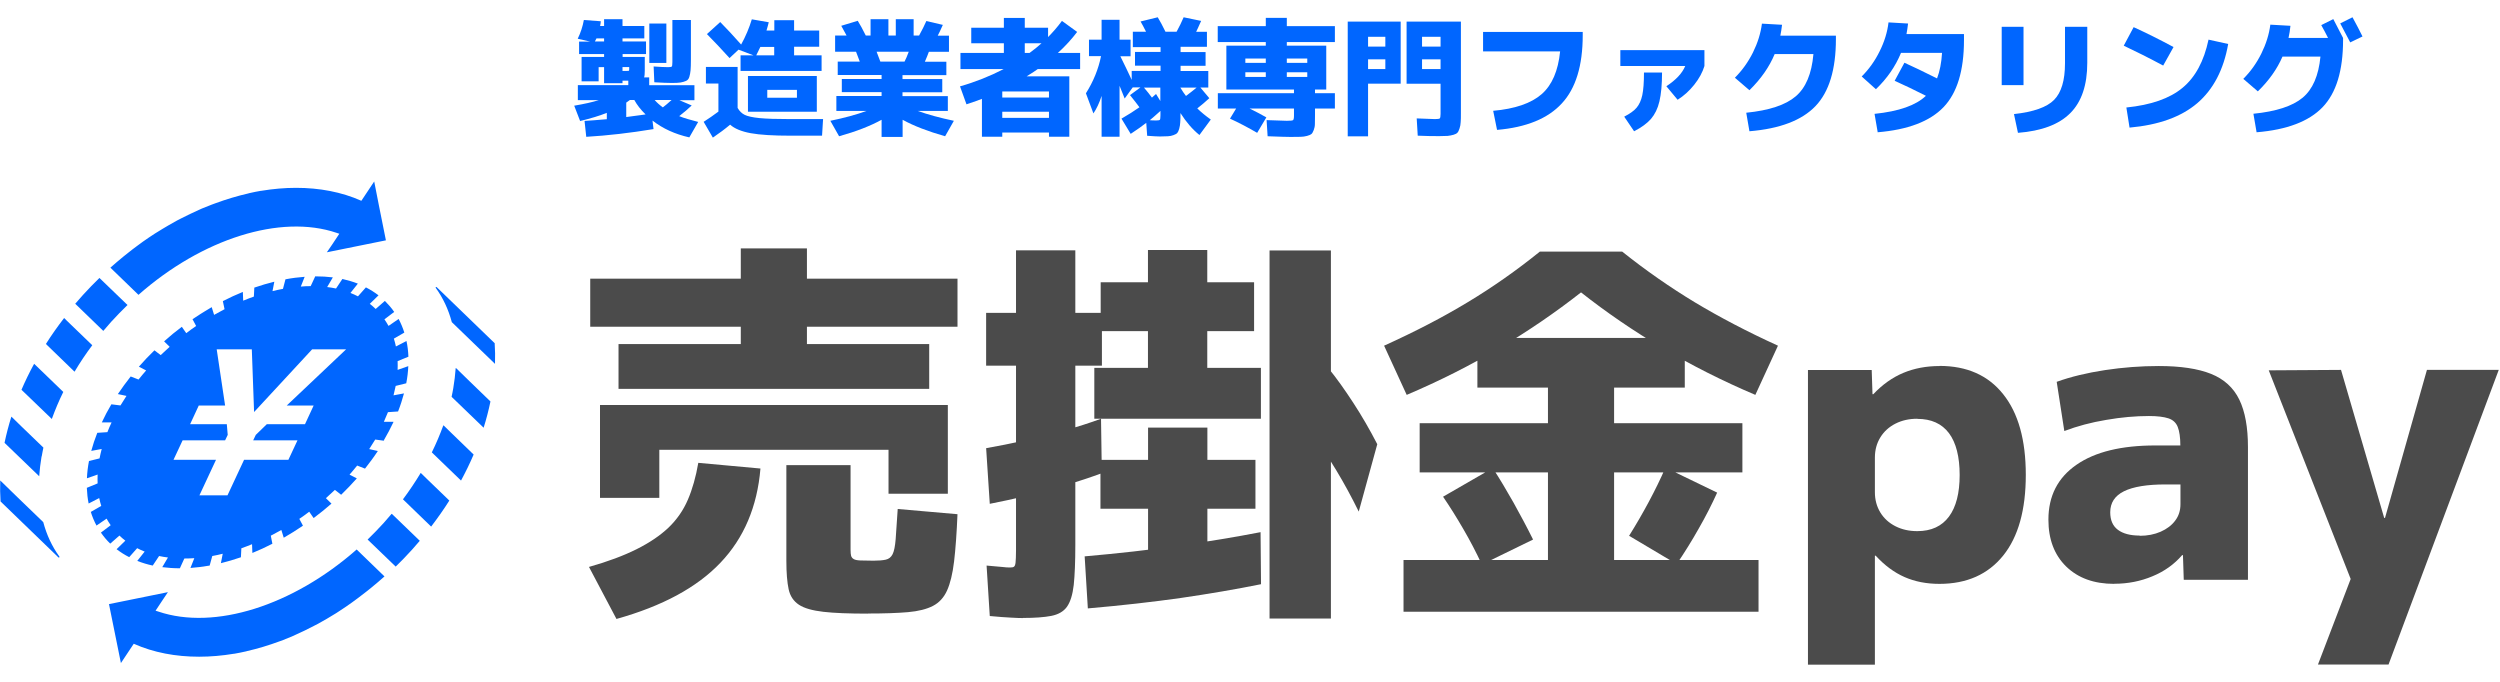 <?xml version="1.0" encoding="UTF-8"?>
<svg id="_レイヤー_1" data-name="レイヤー_1" xmlns="http://www.w3.org/2000/svg" version="1.1" viewBox="0 0 220 60">
  <!-- Generator: Adobe Illustrator 29.0.0, SVG Export Plug-In . SVG Version: 2.1.0 Build 186)  -->
  <defs>
    <style>
      .st0 {
        fill: #06f;
      }

      .st1 {
        fill: #4b4b4b;
      }
    </style>
  </defs>
  <g>
    <g>
      <path class="st0" d="M31.38,48.36c-5.61,4.94-12.51,7.13-17.44,5.46-.08-.03-.17-.05-.25-.08l.63-.95.45-.67h-.01s.01-.01.01-.01l-5.17,1.05h0s-.01,0-.01,0l1.05,5.19,1.13-1.7h0c1.75.78,3.7,1.14,5.74,1.14,0,0,0,0,.01,0,0,0,.01,0,.02,0,.99,0,2.01-.09,3.04-.26,0,0,.02,0,.03,0,.33-.06.66-.12,1-.2.04,0,.07-.02.11-.03.96-.22,1.93-.51,2.9-.87.1-.04.2-.07.3-.11.29-.11.58-.23.88-.36.07-.03.14-.06.21-.1.54-.24,1.08-.5,1.61-.78.12-.06.25-.13.37-.19.25-.14.51-.28.76-.43.16-.09.32-.19.48-.29.24-.14.47-.28.7-.44.35-.23.7-.46,1.04-.71.18-.13.36-.26.53-.39.24-.18.49-.37.73-.56.15-.12.3-.24.45-.36.39-.32.77-.64,1.15-.98h0s0,0,.01,0l-2.47-2.39Z"/>
      <path class="st0" d="M34.45,45.23h0s0,0,0,0c-.44.53-.9,1.04-1.39,1.54-.23.24-.47.47-.7.7,0,0,0,0-.01.01h0s0,0,0,0l2.47,2.38c.25-.24.49-.48.73-.73.48-.5.95-1.01,1.39-1.54l-2.3-2.22-.16-.15Z"/>
      <path class="st0" d="M37.03,41.62s0,0,0,0h-.01c-.47.78-.99,1.56-1.56,2.32l2.48,2.4c.57-.75,1.11-1.51,1.6-2.29l-2.04-1.97-.47-.46Z"/>
      <path class="st0" d="M39.02,37.44s0,0,0,0h-.01c-.29.79-.62,1.58-1.01,2.37l2.57,2.48c.41-.76.78-1.52,1.11-2.29l-1.89-1.83-.76-.74Z"/>
      <path class="st0" d="M40.11,32.39s0,0,0,.01h-.01c-.04.56-.11,1.15-.21,1.75-.04.26-.1.52-.15.77l2.82,2.72c.24-.77.44-1.54.6-2.31l-1.84-1.78-1.19-1.16Z"/>
      <path class="st0" d="M43.52,30.19l-5.09-4.92c-.05-.05-.13.02-.08.07.64.88,1.11,1.89,1.41,3.01l3.8,3.67c.02-.63.01-1.24-.03-1.84Z"/>
      <path class="st0" d="M12.18,25.95c5.61-4.95,12.52-7.13,17.44-5.46.08.03.17.05.24.08l-.63.95-.46.67h.01s-.01.01-.01.01l5.19-1.05-.61-3.04-.42-2.14h0s0,0,0,0l-1.13,1.7h0c-1.75-.78-3.7-1.14-5.74-1.14,0,0,0,0,0,0,0,0-.01,0-.02,0-.99,0-2.01.09-3.04.26,0,0-.02,0-.03,0-.33.06-.67.12-1,.2-.04,0-.07.02-.11.03-.96.22-1.93.51-2.91.87-.1.04-.2.07-.3.11-.29.11-.58.23-.88.35-.07.03-.15.07-.22.1-.54.24-1.07.5-1.61.77-.12.06-.25.13-.37.19-.25.14-.51.28-.76.43-.16.09-.33.19-.49.29-.23.14-.47.28-.7.43-.35.23-.7.46-1.05.71-.18.13-.35.26-.53.39-.25.18-.49.37-.73.56-.15.12-.3.23-.44.35-.39.32-.77.64-1.15.98h0s0,0-.01,0l2.47,2.39Z"/>
      <path class="st0" d="M11.22,26.85s0,0,0-.01c0,0,0,0,0,0l-2.47-2.38c-.25.24-.49.48-.73.73-.48.5-.95,1.01-1.4,1.54l2.47,2.39c.44-.53.9-1.04,1.39-1.54.23-.24.47-.48.71-.71Z"/>
      <path class="st0" d="M5.64,27.99s0,0,0,0h0c-.57.74-1.11,1.5-1.6,2.28l2.52,2.44c.47-.79.99-1.57,1.56-2.33l-2.22-2.14-.25-.25Z"/>
      <path class="st0" d="M3.01,32.02s0,0,0,0h-.01c-.41.75-.78,1.51-1.11,2.28l2.67,2.57c.29-.8.62-1.59,1.01-2.38l-2.03-1.96-.53-.51Z"/>
      <path class="st0" d="M3.67,40.17c.04-.26.1-.52.15-.78l-1.95-1.88-.86-.84s0,0,0,0h-.01c-.24.76-.44,1.53-.6,2.3l3.05,2.94c.04-.57.11-1.16.21-1.76Z"/>
      <path class="st0" d="M3.81,45.95l-2.27-2.19L.03,42.29H.03s-.01,0-.01,0c-.02.63-.01,1.24.03,1.84l5.09,4.92c.05.05.13-.02.08-.08-.64-.88-1.11-1.89-1.41-3.01Z"/>
    </g>
    <path class="st0" d="M33.77,38.76c.31-.53.59-1.06.85-1.61v-.03s-.84,0-.84,0c.13-.29.25-.57.36-.85l.89-.06c.21-.53.38-1.07.52-1.59l-.92.17c.07-.28.13-.56.19-.83l.93-.23c.1-.51.16-1.02.18-1.51l-.94.33c.01-.26.01-.52,0-.77l.95-.39c-.02-.47-.07-.94-.17-1.38l-.93.48c-.05-.24-.11-.47-.18-.69l.92-.53c-.13-.42-.3-.82-.5-1.2l-.89.61c-.11-.2-.23-.39-.36-.58l.86-.65c-.24-.35-.52-.67-.82-.97l-.81.71c-.16-.16-.34-.31-.52-.45l.77-.75c-.34-.26-.72-.5-1.11-.7l-.7.79c-.21-.11-.43-.21-.66-.3l.65-.82c-.43-.17-.89-.3-1.36-.41l-.56.84c-.25-.05-.51-.1-.78-.13l.5-.85c-.49-.06-1-.09-1.52-.09h-.03l-.4.86c-.29,0-.58.01-.87.04l.34-.86c-.55.04-1.12.11-1.69.22l-.22.84c-.31.06-.62.12-.92.2l.16-.83c-.58.14-1.17.32-1.76.52l-.04.79c-.31.11-.63.23-.94.36l-.03-.77c-.59.24-1.18.51-1.76.81l.15.71c-.31.16-.62.33-.92.5l-.21-.68c-.57.33-1.14.69-1.69,1.06l.32.6c-.3.2-.59.41-.87.63l-.39-.56c-.54.4-1.06.83-1.56,1.28l.49.48c-.27.24-.53.48-.79.73l-.55-.42c-.48.46-.94.95-1.37,1.44l.64.33c-.23.26-.45.53-.67.8l-.69-.27c-.4.51-.78,1.03-1.13,1.55l.76.16c-.18.28-.36.56-.53.84l-.8-.1c-.31.52-.59,1.05-.84,1.59h.38s.48,0,.48,0c-.14.29-.26.58-.37.86l-.89.06c-.21.53-.39,1.07-.53,1.59l.92-.17c-.07.28-.14.56-.19.83l-.93.23c-.1.51-.16,1.02-.18,1.52l.94-.33c-.01.26-.01.52,0,.78l-.95.39c.02.48.07.94.16,1.38l.93-.48c.05.24.11.47.18.69l-.92.53c.13.42.3.82.5,1.2l.89-.61c.11.2.23.39.36.58l-.86.65c.24.35.52.68.82.97l.81-.71c.16.16.34.31.52.45l-.77.75c.34.26.71.5,1.11.7l.7-.79c.21.11.43.21.66.3l-.65.82c.43.17.89.31,1.36.41l.56-.84c.25.05.51.1.78.13l-.5.85c.49.06,1.01.1,1.54.1h.01l.39-.86c.29,0,.58-.01.88-.03l-.34.86c.55-.04,1.12-.11,1.69-.21l.23-.84c.31-.06.62-.12.92-.2l-.16.83c.58-.14,1.17-.32,1.76-.52l.04-.79c.31-.11.63-.23.94-.36l.03.77c.59-.24,1.18-.51,1.76-.81l-.14-.71c.31-.16.62-.33.93-.5l.21.68c.57-.33,1.14-.68,1.69-1.06l-.32-.6c.3-.2.59-.41.87-.63l.39.56c.54-.4,1.06-.83,1.57-1.27l-.49-.48c.27-.24.53-.48.79-.73l.55.43c.48-.46.94-.95,1.38-1.44l-.64-.33c.23-.26.45-.53.67-.8l.69.27c.4-.51.79-1.03,1.13-1.55l-.76-.17c.18-.28.36-.56.53-.84l.8.11ZM25.24,35.69h2.36l-.76,1.64h-3.36l-.97.94-.23.48h3.9l-.8,1.71h-3.9l-1.46,3.13h-2.47l1.46-3.13h-3.74l.8-1.71h3.74l.23-.48-.08-.94h-3.23l.76-1.64h2.32l-.74-4.95h3.09l.2,5.52,5.11-5.52h2.99l-5.23,4.95Z"/>
  </g>
  <g>
    <path class="st1" d="M54.25,54.47l-2.42-4.58c1.66-.47,3.05-.99,4.19-1.56,1.14-.57,2.07-1.2,2.81-1.9.73-.7,1.3-1.52,1.7-2.45.4-.93.71-2.02.92-3.25l5.47.5c-.28,3.36-1.46,6.13-3.52,8.29-2.06,2.17-5.11,3.82-9.16,4.95ZM54.43,34.22v-3.94h10.76v-1.53h-13.25v-4.23h13.25v-2.66h5.82v2.66h13.25v4.23h-13.25v1.53h10.76v3.94h-27.35ZM52.8,43.81v-8.17h30.61v7.81h-5.22v-3.87h-20.17v4.23h-5.22ZM76.38,54c-1.66,0-2.97-.05-3.92-.16s-1.68-.31-2.15-.62c-.47-.31-.78-.76-.91-1.37-.13-.6-.2-1.44-.2-2.5v-8.42h5.65v7.46c0,.24.02.41.05.53.04.12.11.21.23.28.12.07.31.11.59.12.27.01.66.02,1.15.02.45,0,.81-.03,1.08-.09.27-.06.47-.22.6-.48.13-.26.22-.7.27-1.33.05-.63.11-1.51.18-2.65l5.26.46c-.07,1.68-.17,3.07-.3,4.16-.13,1.09-.34,1.94-.62,2.56-.28.62-.7,1.07-1.24,1.35s-1.28.47-2.2.55c-.92.08-2.1.12-3.52.12Z"/>
    <path class="st1" d="M90.02,54.39c-.24,0-.59-.01-1.07-.04-.47-.02-1.09-.07-1.85-.14l-.28-4.44c.59.05,1.04.09,1.35.12.31.04.54.05.71.05s.28-.02.35-.07c.07-.05.12-.17.14-.37.02-.2.04-.55.04-1.05v-16.27h-2.63v-4.65h2.63v-5.5h5.22v5.5h2.34v4.65h-2.34v15.77c0,1.49-.05,2.67-.14,3.53-.1.86-.3,1.5-.6,1.92s-.77.68-1.38.8c-.62.12-1.44.18-2.49.18ZM87.1,44.34l-.32-4.9c1.07-.19,2.19-.41,3.37-.67,1.18-.26,2.36-.56,3.53-.89,1.17-.33,2.24-.67,3.21-1.03l.07,4.79c-.97.36-2.04.71-3.2,1.07-1.16.36-2.32.67-3.48.94s-2.23.5-3.2.69ZM95.73,53.54l-.28-4.58c2.96-.26,5.73-.57,8.31-.94,2.58-.37,4.97-.76,7.17-1.19l.04,4.58c-2.23.45-4.58.85-7.05,1.21-2.47.35-5.2.66-8.19.92ZM96.3,36.85v-4.48h4.72v-3.23h-4.16v-4.3h4.16v-2.84h5.22v2.84h4.12v4.3h-4.12v3.23h4.72v4.48h-14.67ZM101.03,49.81v-5.04h-4.19v-4.3h4.19v-2.84h5.22v2.84h4.23v4.3h-4.23v5.04h-5.22ZM111.72,54.43V22.04h5.4v32.39h-5.4ZM119.57,45.02c-.64-1.3-1.3-2.51-1.97-3.62s-1.34-2.13-2.01-3.05l1.35-5.9c.69.85,1.4,1.85,2.15,3,.75,1.15,1.45,2.36,2.11,3.64l-1.63,5.93Z"/>
    <path class="st1" d="M123.79,34.75l-1.99-4.33c2.72-1.23,5.17-2.5,7.35-3.82,2.18-1.31,4.3-2.8,6.36-4.46h7.24c2.08,1.66,4.21,3.14,6.39,4.46,2.18,1.31,4.62,2.59,7.32,3.82l-1.99,4.33c-2.89-1.23-5.61-2.6-8.17-4.12-2.56-1.51-4.95-3.15-7.17-4.9-2.23,1.75-4.62,3.39-7.17,4.9-2.56,1.52-5.28,2.89-8.17,4.12ZM123.51,53.83v-4.55h12.71v-7.71h-11.29v-4.33h11.29v-3.13h-6.21v-4.37h18.25v4.37h-6.22v3.13h11.29v4.33h-11.29v7.71h12.71v4.55h-31.25ZM130.4,49.67c-.5-1.07-1.04-2.11-1.63-3.12-.59-1.02-1.18-1.96-1.78-2.84l4.37-2.52c.62.95,1.22,1.96,1.83,3.04.6,1.08,1.18,2.16,1.72,3.25l-4.51,2.2ZM147.55,49.64l-4.19-2.49c.62-.99,1.2-1.99,1.74-3,.54-1.01,1.03-2.01,1.46-3l4.55,2.2c-.47,1.04-1.01,2.1-1.62,3.16-.6,1.07-1.25,2.11-1.94,3.13Z"/>
    <path class="st1" d="M170.67,32.2c2.42,0,4.29.83,5.61,2.49,1.33,1.66,1.99,4.03,1.99,7.1s-.66,5.45-1.99,7.1-3.2,2.49-5.61,2.49c-1.14,0-2.16-.2-3.07-.6-.91-.4-1.76-1.03-2.54-1.88h-.07v9.59h-5.89v-25.93h5.61l.07,2.13h.07c.8-.85,1.69-1.48,2.65-1.88s2.02-.6,3.18-.6ZM168.72,36.85c-.71,0-1.35.14-1.92.43s-1.01.69-1.33,1.21c-.32.52-.48,1.11-.48,1.78v3.05c0,.66.16,1.25.48,1.78.32.52.76.92,1.33,1.21s1.21.43,1.92.43c1.23,0,2.16-.43,2.79-1.28.63-.85.94-2.07.94-3.66s-.31-2.84-.94-3.68c-.63-.84-1.56-1.26-2.79-1.26Z"/>
    <path class="st1" d="M186.05,51.38c-1.78,0-3.18-.51-4.23-1.53-1.04-1.02-1.56-2.39-1.56-4.12,0-2.08.82-3.69,2.47-4.83,1.64-1.14,3.96-1.7,6.94-1.7h2.2c0-.71-.08-1.25-.23-1.63-.15-.38-.43-.63-.83-.76-.4-.13-.97-.2-1.7-.2-1.18,0-2.44.11-3.76.34-1.33.22-2.56.55-3.69.98l-.67-4.33c1.25-.45,2.67-.79,4.24-1.03,1.58-.24,3.16-.36,4.74-.36,1.92,0,3.45.23,4.6.69,1.15.46,1.98,1.22,2.49,2.27.51,1.05.76,2.45.76,4.17v11.68h-5.65l-.07-2.17h-.07c-.69.8-1.56,1.43-2.61,1.86-1.05.44-2.17.66-3.36.66ZM188.29,47.15c.69,0,1.3-.12,1.85-.36.54-.24.97-.56,1.28-.98.31-.41.46-.89.46-1.44v-1.74h-1.31c-1.63,0-2.85.2-3.66.6-.81.4-1.21,1.02-1.21,1.85,0,.69.22,1.2.67,1.54.45.34,1.09.51,1.92.51Z"/>
    <path class="st1" d="M203.98,58.48l2.88-7.53-7.21-18.36,6.36-.04,3.8,13.03h.07l3.69-13.03h6.32l-9.7,25.93h-6.21Z"/>
  </g>
  <g>
    <path class="st0" d="M56.86,4.76h-2.07v.25h1.95v1.22c0,.28-.02.47-.06.58h.45v.69h3.98v1.32h-1.32l1.08.46c-.29.28-.65.59-1.1.94.41.17.97.33,1.67.51l-.78,1.36c-1.25-.28-2.33-.77-3.24-1.48l.09.75c-2.06.34-4.03.57-5.92.68l-.15-1.4c.39-.02,1.04-.07,1.96-.15v-.56c-.59.24-1.37.48-2.35.72l-.52-1.35c.88-.15,1.6-.31,2.17-.49h-1.85v-1.32h4.44v-.39h-.51v.22h-1.62v-1.41h-.48v1.25h-1.5v-2.15h1.98v-.25h-2.2v-1.1h.97l-1.09-.25c.26-.54.44-1.09.54-1.65l1.49.11c0,.1-.03.24-.06.42h.35v-.6h1.62v.6h1.92v1.09h-1.92v.27h2.07v1.1ZM52.36,3.65h.8v-.27h-.67l-.14.27ZM54.79,6.24h.38c.1,0,.17,0,.18-.03.02-.02.02-.08.02-.2v-.11h-.59v.34ZM56.81,10.07c-.42-.41-.75-.83-.99-1.27h-.39c-.14.11-.24.18-.32.23v1.27c.43-.05,1-.13,1.7-.23ZM57.14,5.54v-3.47h1.5v3.47h-1.5ZM59.17,1.76h1.63v3.48c0,.41-.01.73-.03.95s-.06.41-.11.58c-.05.17-.15.29-.29.35-.14.06-.3.11-.48.14-.18.03-.43.04-.77.04-.36,0-.88-.02-1.54-.06l-.06-1.39c.56.04.99.06,1.27.06.19,0,.3-.02.33-.06.03-.04.05-.17.05-.4V1.76ZM58.33,9.45c.22-.16.47-.38.77-.65h-1.49c.18.21.42.43.72.65Z"/>
    <path class="st0" d="M62.1,5.89h2.81v3.61c.17.29.38.49.63.61.25.12.67.22,1.28.28.6.06,1.53.09,2.78.09h2.83l-.09,1.46h-2.75c-1.54,0-2.71-.07-3.53-.22-.81-.15-1.42-.4-1.81-.75-.45.38-.96.76-1.52,1.14l-.81-1.39c.44-.28.87-.58,1.3-.9v-2.47h-1.1v-1.46ZM69.86,4.87h2.44v1.37h-7.13v-1.37h1.14l-1.32-.5-.79.74c-.71-.79-1.38-1.49-1.99-2.11l1.17-1.06c.56.57,1.18,1.23,1.84,1.98.4-.72.71-1.46.94-2.22l1.49.26c-.05.22-.12.46-.2.73h.69v-.91h1.74v.91h2.21v1.42h-2.21v.74ZM67.52,9.83h-1.7v-3.14h6.06v3.14h-4.36ZM66.55,4.87h1.58v-.74h-1.22c-.1.22-.22.47-.36.74ZM67.52,8.6h2.61v-.69h-2.61v.69Z"/>
    <path class="st0" d="M83.41,8.45v1.31h-2.66c.9.32,1.96.61,3.19.87l-.77,1.36c-1.51-.43-2.76-.91-3.74-1.45v1.51h-1.85v-1.51c-.98.54-2.23,1.03-3.74,1.45l-.77-1.36c1.22-.25,2.29-.54,3.19-.87h-2.66v-1.31h3.98v-.34h-3.5v-1.16h3.5v-.35h-3.86v-1.18h1.94c-.09-.25-.2-.54-.33-.87h-1.84v-1.42h1.01c-.21-.39-.37-.68-.47-.86l1.45-.44c.2.32.44.75.71,1.3h.42v-1.44h1.57v1.44h.65v-1.44h1.57v1.44h.48c.26-.48.48-.91.64-1.28l1.45.34c-.18.41-.33.73-.45.95h.99v1.42h-1.77c-.08.23-.2.52-.35.87h1.89v1.18h-3.86v.35h3.5v1.16h-3.5v.34h3.98ZM79.6,5.42c.12-.23.24-.51.37-.87h-2.83c.13.33.24.62.33.87h2.13Z"/>
    <path class="st0" d="M90.33,6.72h3.77v5.31h-1.79v-.37h-4.11v.37h-1.79v-3.33c-.22.09-.67.25-1.36.48l-.57-1.58c1.34-.38,2.62-.89,3.84-1.52h-3.8v-1.42h3.82v-.85h-2.87v-1.37h2.87v-.86h1.84v.86h2.05v.82c.42-.42.83-.89,1.22-1.42l1.34.97c-.47.62-1.03,1.24-1.7,1.85h1.96v1.42h-3.73c-.17.13-.5.34-.98.64ZM88.2,8.58h4.11v-.53h-4.11v.53ZM88.2,9.83v.54h4.11v-.54h-4.11ZM91.64,3.81h-1.46v.85h.42c.43-.32.78-.6,1.05-.85Z"/>
    <path class="st0" d="M95.82,3.49h1.12v-1.75h1.58v1.75h.97v1.46h-.9c.37.74.7,1.44,1,2.08v-.79h2.54v-.46h-2.25v-1.21h2.25v-.42h-2.44v-1.36h1.16c-.19-.38-.35-.68-.48-.9l1.51-.37c.2.33.43.75.68,1.27h.98c.24-.44.45-.86.62-1.27l1.54.32c-.23.51-.37.83-.44.96h.95v1.32h-2.32v.46h2.2v1.21h-2.2v.46h2.44v1.45h-.7l.79.94c-.32.3-.68.6-1.06.9.35.34.75.67,1.19.98l-1,1.36c-.61-.49-1.16-1.13-1.67-1.93h0c0,.36,0,.63-.02.82-.01.2-.04.38-.09.56s-.11.3-.17.37c-.06.07-.17.13-.33.19-.15.06-.32.09-.49.1-.17.01-.41.02-.71.02-.17,0-.54-.02-1.12-.06l-.08-1.14c-.35.28-.81.6-1.37.97l-.81-1.34c.59-.34,1.11-.67,1.58-1-.18-.25-.46-.61-.83-1.07l.92-.68h-.68l-.71.98c-.05-.14-.13-.34-.24-.6-.11-.26-.18-.43-.21-.52v4.48h-1.58v-3.59c-.2.62-.44,1.13-.72,1.54l-.66-1.77c.65-1.03,1.1-2.12,1.33-3.27h-1.06v-1.46ZM101.37,8.59c.09-.08.21-.18.36-.32l.38.62v-1.18h-1.44c.28.32.51.62.7.88ZM102.12,9.76c-.41.37-.72.64-.94.82.18.02.38.02.59.02.17,0,.26-.02.3-.06.03-.04.05-.17.05-.4v-.38ZM104.36,8.45c.35-.26.66-.51.94-.74h-1.43c.17.28.33.53.5.74Z"/>
    <path class="st0" d="M111.44,10.33l-.81,1.36c-.79-.46-1.58-.88-2.39-1.25l.54-.89h-1.61v-1.35h6.7v-.32h-5.95v-3.86h3.47v-.32h-4.23v-1.4h4.23v-.73h1.85v.73h4.23v1.4h-4.23v.32h3.47v3.86h-.99v.32h1.75v1.35h-1.75v.58c0,.35,0,.61-.01.79,0,.18-.04.36-.1.52s-.13.29-.2.35c-.07.06-.2.12-.39.17-.19.05-.39.08-.58.08s-.48.01-.87.01c-.31,0-.98-.02-2.02-.06l-.09-1.42c.92.04,1.52.06,1.78.06.32,0,.5-.02.55-.06.05-.04.08-.17.08-.39v-.63h-3.91c.53.26,1.03.52,1.48.78ZM111.39,5.53v-.38h-1.8v.38h1.8ZM111.39,6.36h-1.8v.41h1.8v-.41ZM113.24,5.53h1.8v-.38h-1.8v.38ZM113.24,6.36v.41h1.8v-.41h-1.8Z"/>
    <path class="st0" d="M118.6,1.9h4.66v5.46h-2.87v4.64h-1.79V1.9ZM120.39,4.1h1.52v-.86h-1.52v.86ZM120.39,5.22v.86h1.52v-.86h-1.52ZM128.56,1.9v8.04c0,.35,0,.62-.02.81-.01.2-.04.38-.1.55s-.11.3-.18.37c-.07.08-.18.14-.35.19-.17.05-.34.08-.52.1-.18.01-.43.02-.75.02-.6,0-1.23-.01-1.88-.04l-.09-1.52c.98.04,1.51.06,1.59.06.25,0,.39-.02.44-.06.04-.04.07-.17.07-.39v-2.66h-2.99V1.9h4.78ZM126.77,4.1v-.86h-1.63v.86h1.63ZM126.77,5.22h-1.63v.86h1.63v-.86Z"/>
    <path class="st0" d="M130.51,2.81h8.77v.29c0,2.67-.61,4.68-1.84,6-1.22,1.33-3.12,2.11-5.7,2.33l-.34-1.68c1.92-.17,3.34-.66,4.26-1.46s1.46-2.06,1.63-3.77h-6.78v-1.72Z"/>
    <path class="st0" d="M142.59,5.81v-1.4h7.4v1.4c-.17.56-.47,1.11-.9,1.65-.43.54-.92.98-1.46,1.32l-.99-1.19c.85-.56,1.4-1.15,1.66-1.78h-5.7ZM142.94,10.26c.49-.25.85-.51,1.08-.78.23-.27.4-.64.5-1.1.1-.46.15-1.13.15-2h1.59c0,1.06-.08,1.9-.23,2.54s-.4,1.14-.74,1.54c-.34.39-.84.76-1.49,1.09l-.86-1.27Z"/>
    <path class="st0" d="M159.58,4.76h-3.41c-.47,1.13-1.21,2.19-2.22,3.18l-1.28-1.1c.64-.64,1.17-1.38,1.59-2.22.42-.85.68-1.69.79-2.54l1.77.1c-.04.35-.09.67-.15.96h4.89v.3c0,2.68-.6,4.65-1.8,5.9-1.2,1.25-3.13,1.99-5.81,2.21l-.28-1.63c2.01-.2,3.46-.68,4.35-1.44.89-.75,1.41-1.99,1.56-3.71Z"/>
    <path class="st0" d="M165.24,11.65l-.28-1.63c2.14-.22,3.65-.75,4.52-1.59-.96-.49-1.88-.93-2.75-1.32l.86-1.59c.8.36,1.75.82,2.87,1.38.24-.63.39-1.38.44-2.25h-3.61c-.49,1.19-1.22,2.25-2.21,3.2l-1.25-1.12c.64-.64,1.17-1.38,1.58-2.22.42-.84.68-1.69.78-2.54l1.72.1c-.04.32-.08.63-.14.93h5.06v.53c0,2.68-.6,4.65-1.8,5.9-1.2,1.25-3.13,1.99-5.81,2.21Z"/>
    <path class="st0" d="M176.15,7.48V2.36h1.92v5.13h-1.92ZM181.72,2.36h1.96v3.17c0,1.95-.5,3.43-1.49,4.42-.99,1-2.53,1.58-4.61,1.74l-.35-1.65c1.71-.19,2.89-.6,3.53-1.25.64-.65.96-1.72.96-3.22v-3.21Z"/>
    <path class="st0" d="M186.89,4.02l.87-1.63c1.1.5,2.27,1.08,3.51,1.75l-.91,1.63c-1.25-.67-2.41-1.25-3.47-1.75ZM194.36,3.49l1.72.38c-.4,2.27-1.31,4-2.72,5.21-1.42,1.21-3.4,1.92-5.96,2.15l-.28-1.77c2.16-.22,3.81-.79,4.94-1.73,1.13-.93,1.89-2.35,2.29-4.24Z"/>
    <path class="st0" d="M204.19,4.98h-3.33c-.48,1.11-1.21,2.13-2.17,3.06l-1.28-1.1c.64-.64,1.17-1.38,1.59-2.23s.68-1.69.79-2.54l1.77.1c-.04.37-.09.73-.17,1.07h3.48c-.2-.39-.39-.77-.6-1.13l1.06-.53c.31.58.59,1.13.86,1.66v.19c0,2.68-.6,4.65-1.8,5.9-1.2,1.25-3.13,1.99-5.81,2.21l-.28-1.63c2-.2,3.44-.67,4.33-1.41.89-.74,1.41-1.95,1.57-3.62ZM207.9,3.21l-1.08.52c-.41-.78-.7-1.34-.88-1.67l1.08-.54c.34.63.64,1.19.88,1.69Z"/>
  </g>
</svg>